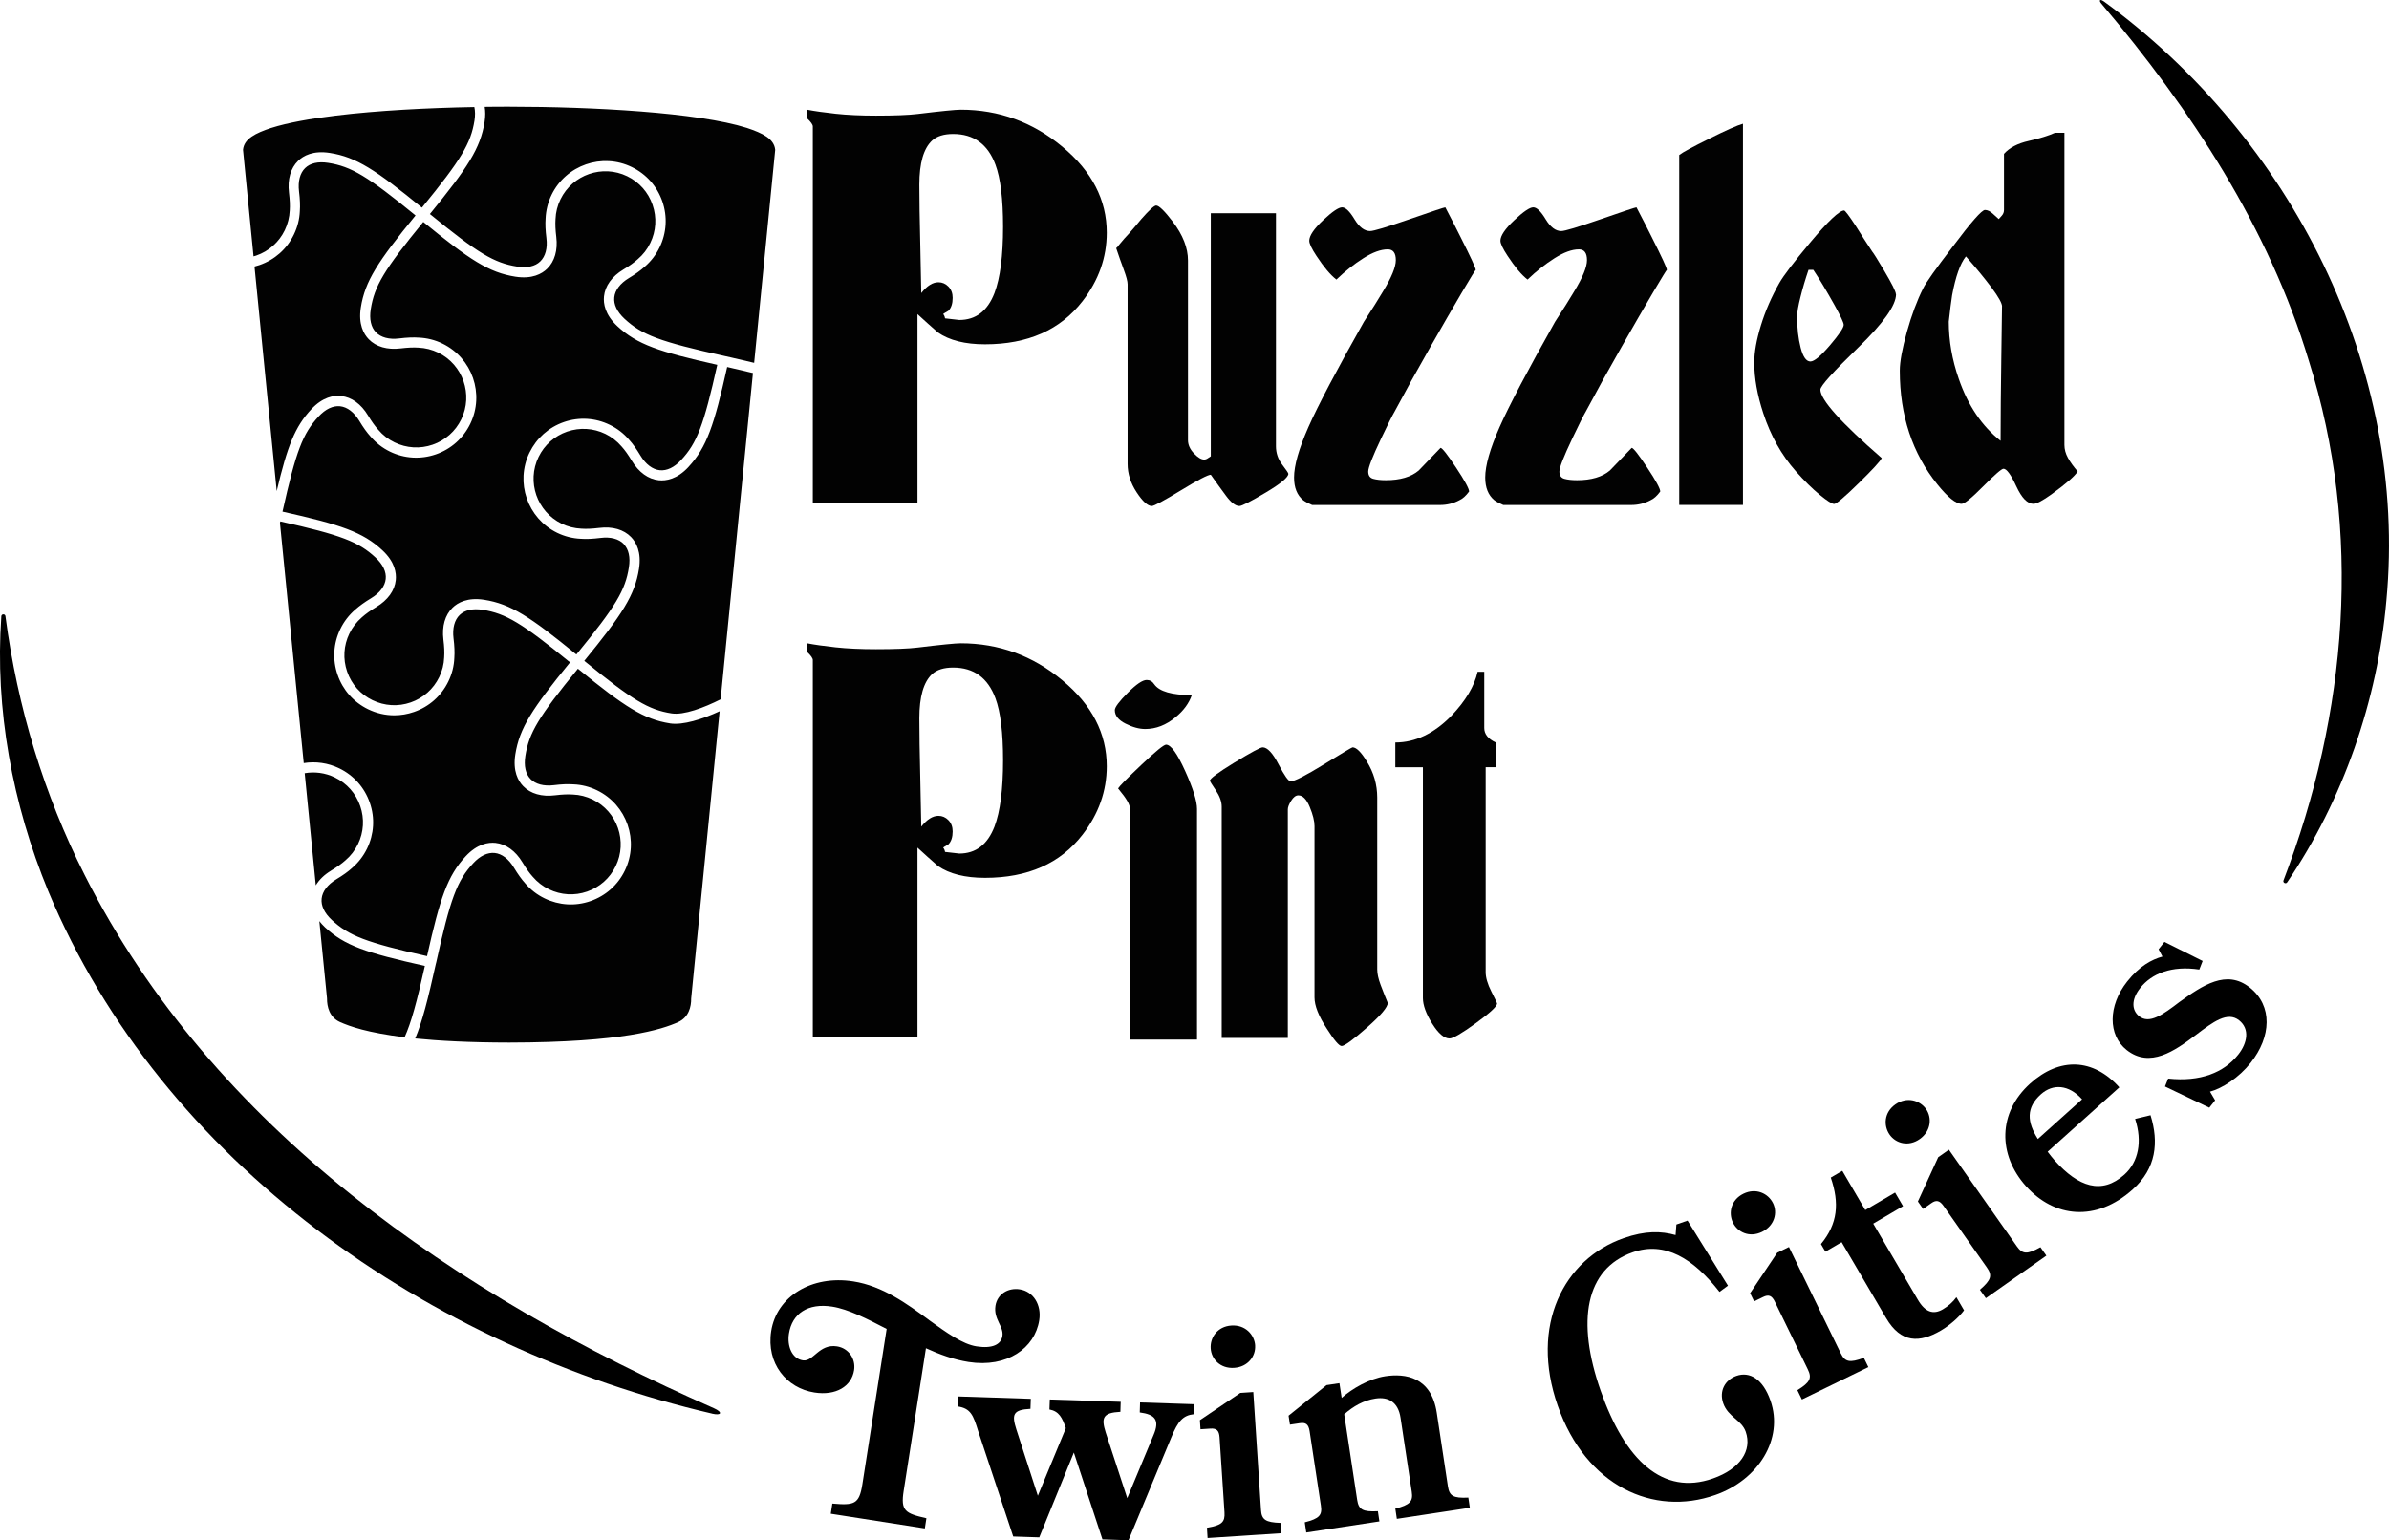 <?xml version="1.0" encoding="UTF-8"?>
<svg id="Layer_2" data-name="Layer 2" xmlns="http://www.w3.org/2000/svg" viewBox="0 0 471.15 303.86">
  <defs>
    <style>
      .cls-1 {
        fill: #020202;
      }

      .cls-1, .cls-2 {
        stroke-width: 0px;
      }

      .cls-2 {
        fill: #000;
      }
    </style>
  </defs>
  <g id="Layer_2-2" data-name="Layer 2">
    <g>
      <g>
        <path class="cls-1" d="M59.9,150.53l-4.69-47.37c.02-.1.05-.2.07-.3,11.97,2.68,15.41,4,18.78,7.13,1.46,1.36,2.16,2.82,2.01,4.22-.15,1.42-1.17,2.77-2.88,3.8-1.29.78-2.31,1.52-3.12,2.24-1.24,1.07-2.24,2.36-2.95,3.83-1.38,2.84-1.58,6.06-.54,9.05,1.03,2.99,3.17,5.4,6.01,6.78,1.64.8,3.4,1.2,5.17,1.2,1.3,0,2.61-.22,3.88-.66,2.99-1.03,5.4-3.17,6.78-6.01.72-1.48,1.12-3.05,1.18-4.65.08-1.11.03-2.38-.16-3.87-.24-1.98.19-3.61,1.21-4.6,1.01-.98,2.59-1.33,4.56-1.02,4.54.72,7.71,2.61,17.21,10.37-7.46,9.13-9.98,12.96-10.79,18.16-.52,3.31.56,5.23,1.56,6.26,1.44,1.49,3.67,2.13,6.28,1.8,1.38-.17,2.52-.22,3.52-.15,1.35.05,2.66.39,3.89.98,4.88,2.38,6.92,8.28,4.54,13.16-1.15,2.37-3.15,4.14-5.64,5-2.48.86-5.15.7-7.52-.45-1.24-.6-2.3-1.43-3.2-2.48-.64-.7-1.3-1.63-2.03-2.84-1.36-2.25-3.24-3.61-5.3-3.83-1.43-.15-3.61.19-5.89,2.64-3.59,3.86-5.05,8.2-7.62,19.7-11.98-2.68-15.42-4.01-18.78-7.13-1.46-1.36-2.16-2.82-2.01-4.22.15-1.42,1.17-2.77,2.88-3.8,1.33-.8,2.36-1.54,3.12-2.24,1.24-1.06,2.23-2.34,2.96-3.83,1.38-2.84,1.58-6.05.54-9.04-1.03-2.99-3.17-5.4-6.01-6.78-2.26-1.1-4.71-1.41-7.02-1.04h0ZM65.28,171.75c1.22-.73,2.14-1.4,2.83-2.02,1.06-.9,1.88-1.97,2.48-3.2,1.15-2.36,1.31-5.03.45-7.52-.86-2.49-2.63-4.49-5-5.64-1.92-.93-3.99-1.18-5.95-.84l2.19,22.12c.66-1.1,1.67-2.09,3-2.89h0ZM95.57,24.06c-.82,5.2-3.33,9.02-10.79,18.16,9.5,7.77,12.67,9.65,17.21,10.37,1.97.31,3.55-.04,4.56-1.02,1.02-.99,1.46-2.63,1.21-4.61-.19-1.51-.24-2.78-.16-3.87.07-1.6.46-3.18,1.18-4.66,2.86-5.87,9.96-8.33,15.83-5.47,2.85,1.38,4.98,3.79,6.02,6.78,1.03,2.99.84,6.2-.54,9.05-.72,1.48-1.71,2.77-2.95,3.83-.81.73-1.83,1.47-3.12,2.24-1.7,1.03-2.73,2.38-2.87,3.8-.15,1.4.55,2.86,2.01,4.22,3.46,3.21,6.97,4.52,19.75,7.35l1.25.28h0c1.68.38,3.18.73,4.57,1.07l4.15-41.99v-.05c-.21-2.15-2.44-3.26-5.6-4.31-9.65-3.05-30.35-4.17-46.89-4.18-1.57,0-3.17,0-4.8.03.14.84.16,1.82-.02,2.98ZM53.53,25.22c-3.16,1.05-5.39,2.16-5.6,4.31v.05l2.07,20.99c.17-.05.35-.09.52-.15,2.49-.86,4.49-2.63,5.64-5,.59-1.23.92-2.54.98-3.89.07-.97.02-2.1-.15-3.52-.32-2.61.32-4.84,1.8-6.28,1.03-1,2.95-2.08,6.26-1.56,5.21.82,9.02,3.32,18.16,10.79,7.78-9.52,9.65-12.67,10.37-17.2.15-.98.14-1.87-.03-2.64-9.26.17-19.13.69-27.28,1.68-5.1.61-9.53,1.41-12.75,2.43h.01ZM135.8,92.1c-2.27,2.45-4.45,2.79-5.88,2.64-2.06-.21-3.95-1.57-5.31-3.83-.73-1.21-1.39-2.14-2.03-2.84-.91-1.06-1.98-1.88-3.19-2.47-2.37-1.15-5.04-1.31-7.53-.46-2.48.86-4.49,2.63-5.64,5-2.38,4.88-.33,10.79,4.55,13.17,1.23.59,2.53.92,3.89.98.97.07,2.11.02,3.51-.15,2.62-.33,4.85.32,6.29,1.81,1,1.03,2.08,2.96,1.56,6.26-.81,5.2-3.32,9.02-10.79,18.16,9.5,7.76,12.67,9.65,17.2,10.36,2.44.39,6.41-1.12,9.69-2.77l6.37-64.37c-1.51-.37-3.17-.76-5.08-1.19-2.57,11.51-4.03,15.85-7.62,19.7h0ZM67.28,78.13c2.06.21,3.94,1.57,5.3,3.83.72,1.2,1.38,2.12,2.03,2.83.89,1.05,1.96,1.88,3.2,2.48,2.36,1.15,5.04,1.31,7.52.45,2.49-.86,4.49-2.64,5.64-5,2.37-4.88.33-10.78-4.55-13.16-1.23-.59-2.53-.92-3.89-.98-.97-.07-2.11-.02-3.52.15-2.62.32-4.85-.32-6.29-1.81-1-1.03-2.08-2.96-1.56-6.26.82-5.2,3.33-9.03,10.79-18.16-9.5-7.77-12.67-9.65-17.21-10.37-1.98-.31-3.55.04-4.56,1.02-1.02.99-1.45,2.63-1.21,4.6.19,1.54.24,2.81.16,3.88-.06,1.6-.46,3.17-1.18,4.65-1.38,2.85-3.79,4.98-6.79,6.01-.32.11-.65.21-.97.29l4.38,44.29c2.1-8.89,3.61-12.69,6.8-16.12,2.28-2.45,4.46-2.79,5.89-2.64l.02.02ZM123.03,107.33c-.99-1.03-2.63-1.46-4.6-1.21-1.54.19-2.81.25-3.88.17-1.59-.07-3.17-.46-4.64-1.17-5.88-2.86-8.34-9.97-5.48-15.84,1.39-2.85,3.79-4.98,6.78-6.02,2.99-1.03,6.21-.84,9.05.55,1.47.71,2.75,1.7,3.82,2.95.71.78,1.45,1.81,2.24,3.13,1.03,1.7,2.38,2.72,3.8,2.87,1.4.14,2.85-.55,4.21-2.01,3.13-3.37,4.45-6.78,7.13-18.78-11.52-2.58-15.84-4.03-19.7-7.62-2.45-2.28-2.79-4.46-2.64-5.89.21-2.06,1.57-3.94,3.83-5.3,1.18-.7,2.1-1.37,2.83-2.03,1.05-.9,1.88-1.96,2.47-3.2,1.15-2.36,1.31-5.03.45-7.52s-2.63-4.49-5-5.64c-4.88-2.37-10.78-.33-13.16,4.55-.6,1.23-.93,2.54-.98,3.9-.07.99-.02,2.13.15,3.51.32,2.62-.32,4.85-1.81,6.29-1.03,1-2.95,2.08-6.26,1.56-5.21-.82-9.02-3.32-18.16-10.8-7.77,9.5-9.64,12.65-10.36,17.21-.31,1.97.04,3.55,1.02,4.56.99,1.03,2.63,1.46,4.6,1.21,1.54-.19,2.81-.24,3.88-.16,1.6.07,3.17.46,4.65,1.18,5.88,2.86,8.33,9.96,5.47,15.83-1.38,2.85-3.79,4.98-6.78,6.02-2.99,1.03-6.21.84-9.05-.54-1.49-.73-2.77-1.72-3.82-2.96-.71-.78-1.46-1.81-2.24-3.12-1.03-1.7-2.37-2.72-3.79-2.87-1.4-.14-2.86.55-4.22,2.01-3.13,3.37-4.45,6.79-7.13,18.78,11.52,2.57,15.84,4.03,19.7,7.62,2.45,2.28,2.79,4.46,2.64,5.89-.21,2.06-1.57,3.94-3.83,5.3-1.18.71-2.11,1.38-2.84,2.03-1.05.91-1.88,1.98-2.47,3.2-1.15,2.36-1.31,5.03-.45,7.52.86,2.49,2.63,4.49,5,5.63,2.37,1.15,5.04,1.31,7.52.45,2.49-.86,4.49-2.64,5.64-5,.6-1.23.93-2.53.98-3.89.07-1.01.02-2.14-.15-3.51-.32-2.62.32-4.85,1.8-6.29,1.03-1,2.96-2.08,6.26-1.56,5.21.83,9.02,3.32,18.16,10.79,7.79-9.52,9.66-12.67,10.36-17.21.31-1.97-.04-3.55-1.02-4.56h.02ZM64.49,196.98c-.01,1.6.47,3.7,2.56,4.64,1.9.85,5.42,2.11,12.74,3,1.3-2.86,2.41-6.95,4-14.07-11.71-2.62-15.81-4.01-19.7-7.62-.44-.41-.79-.82-1.11-1.22l1.51,15.23v.03h0ZM132.13,142.7c-5.16-.81-8.97-3.29-17.97-10.63h0l-.19-.15c-7.77,9.5-9.65,12.67-10.36,17.2-.31,1.97.04,3.55,1.02,4.56.99,1.02,2.62,1.45,4.6,1.21,1.51-.19,2.78-.24,3.88-.16,1.6.06,3.17.46,4.65,1.18,5.87,2.86,8.33,9.96,5.47,15.83-1.38,2.85-3.79,4.98-6.78,6.02-2.99,1.04-6.2.84-9.05-.54-1.49-.72-2.77-1.72-3.82-2.96-.7-.77-1.44-1.8-2.24-3.12-1.03-1.71-2.38-2.73-3.79-2.87-1.39-.13-2.86.55-4.21,2.01-3.22,3.46-4.52,6.97-7.35,19.75l-.16-.04h0l.15.04c-1.57,7.08-2.71,11.55-4.1,14.83,4.68.47,10.71.8,18.54.81,22.43-.03,30.16-2.61,33.33-4.04,2.09-.94,2.58-3.04,2.56-4.64l5.61-56.68c-3.42,1.58-7.25,2.79-9.77,2.4h-.02Z"/>
        <g>
          <path class="cls-1" d="M218.27,45.9c0,4.89-1.59,9.4-4.78,13.51-4.38,5.67-10.79,8.51-19.23,8.51-3.94,0-7.04-.78-9.29-2.34-1.38-1.21-2.72-2.41-4.03-3.62v37.34h-20.64V24.94c0-.35-.37-.89-1.13-1.6v-1.7c1.44.28,3.31.55,5.63.8,2.31.25,4.97.37,7.97.37,3.69,0,6.41-.11,8.16-.32,4.69-.57,7.54-.85,8.54-.85,7.5,0,14.18,2.43,20.03,7.29,5.85,4.86,8.77,10.51,8.77,16.97h0ZM197.82,44.72c0-5.46-.5-9.54-1.5-12.23-1.5-4.04-4.28-6.06-8.35-6.06-1.81,0-3.19.43-4.13,1.28-1.69,1.56-2.53,4.47-2.53,8.72,0,2.77.06,6.83.19,12.18.12,5.35.19,8.42.19,9.2,1.13-1.42,2.25-2.13,3.38-2.13.75,0,1.41.28,1.97.85s.84,1.31.84,2.23c0,1.14-.28,1.99-.84,2.55-.63.36-.97.57-1.03.64.19.21.31.5.37.85l2.81.32c3.25,0,5.57-1.77,6.94-5.32,1.13-2.98,1.69-7.34,1.69-13.08Z"/>
          <path class="cls-1" d="M254.09,93.44c0,.71-1.49,1.95-4.46,3.72-2.97,1.77-4.71,2.66-5.21,2.66-.75,0-1.63-.67-2.63-2.02s-2-2.73-3-4.15c-.56,0-2.53,1.03-5.91,3.09s-5.29,3.08-5.72,3.08c-.81,0-1.81-.9-3-2.71s-1.78-3.67-1.78-5.59v-35.44c0-.57-.25-1.52-.75-2.87-.5-1.35-1-2.77-1.5-4.26.25-.21.44-.43.56-.64.75-.92,1.41-1.67,1.97-2.24.81-.92,1.63-1.88,2.44-2.87,1.56-1.77,2.53-2.66,2.91-2.66.56,0,1.66,1.07,3.28,3.19,2,2.63,3,5.18,3,7.66v35.44c0,.92.39,1.79,1.17,2.61s1.45,1.22,2.02,1.22c.25,0,.5-.09.75-.27s.44-.3.56-.37v-47.95h12.85v45.95c0,1.35.41,2.55,1.22,3.62.81,1.06,1.22,1.67,1.22,1.81h.01Z"/>
          <path class="cls-1" d="M291.04,53.23c-.06,0-.99,1.51-2.77,4.52-1.78,3.02-3.86,6.61-6.24,10.8-2.63,4.61-4.94,8.79-6.94,12.55-.5.85-1.41,2.66-2.72,5.43-1.69,3.55-2.53,5.71-2.53,6.49s.33,1.26.99,1.44,1.48.27,2.49.27c2.81,0,4.97-.64,6.47-1.91,1.44-1.49,2.87-2.98,4.31-4.47.31,0,1.33,1.29,3.05,3.88s2.58,4.17,2.58,4.73c-.63.85-1.25,1.42-1.88,1.7-1.19.64-2.47.96-3.85.96h-25.23c-.81-.35-1.41-.67-1.78-.96-1.19-.99-1.78-2.48-1.78-4.47,0-2.34.94-5.64,2.81-9.89,1.88-4.25,5.54-11.2,10.98-20.85,1.62-2.48,2.87-4.47,3.75-5.96,1.69-2.77,2.53-4.82,2.53-6.17,0-1.42-.53-2.13-1.59-2.13-1.38,0-2.99.59-4.83,1.76s-3.61,2.57-5.3,4.2c-1.19-.92-2.5-2.48-3.94-4.68-.94-1.42-1.41-2.41-1.41-2.98,0-.99.91-2.34,2.72-4.04s3.06-2.55,3.75-2.55,1.5.78,2.44,2.34,1.97,2.34,3.09,2.34c.69,0,3.28-.78,7.79-2.34,4.5-1.56,6.85-2.34,7.04-2.34,1.37,2.62,2.37,4.57,3,5.85,2,3.97,3,6.13,3,6.49h0Z"/>
          <path class="cls-1" d="M328.74,53.23c-.06,0-.99,1.51-2.77,4.52-1.78,3.02-3.86,6.61-6.24,10.8-2.63,4.61-4.94,8.79-6.94,12.55-.5.85-1.41,2.66-2.72,5.43-1.69,3.55-2.53,5.71-2.53,6.49s.33,1.26.99,1.44,1.48.27,2.49.27c2.81,0,4.97-.64,6.47-1.91,1.44-1.49,2.87-2.98,4.31-4.47.31,0,1.33,1.29,3.05,3.88s2.58,4.17,2.58,4.73c-.63.85-1.25,1.42-1.88,1.7-1.19.64-2.47.96-3.85.96h-25.23c-.81-.35-1.41-.67-1.78-.96-1.19-.99-1.78-2.48-1.78-4.47,0-2.34.94-5.64,2.81-9.89,1.88-4.25,5.54-11.2,10.98-20.85,1.62-2.48,2.87-4.47,3.75-5.96,1.69-2.77,2.53-4.82,2.53-6.17,0-1.42-.53-2.13-1.59-2.13-1.38,0-2.99.59-4.83,1.76s-3.61,2.57-5.3,4.2c-1.19-.92-2.5-2.48-3.94-4.68-.94-1.42-1.41-2.41-1.41-2.98,0-.99.91-2.34,2.72-4.04s3.06-2.55,3.75-2.55,1.5.78,2.44,2.34c.94,1.56,1.97,2.34,3.09,2.34.69,0,3.28-.78,7.79-2.34,4.5-1.56,6.85-2.34,7.04-2.34,1.37,2.62,2.37,4.57,3,5.85,2,3.97,3,6.13,3,6.49h0Z"/>
          <path class="cls-1" d="M343.74,99.61h-12.57V30.58c.62-.5,2.61-1.58,5.96-3.24,3.34-1.67,5.55-2.64,6.61-2.93v75.21h0Z"/>
          <path class="cls-1" d="M373.93,58.03c0,2.2-2.49,5.71-7.46,10.53-4.97,4.82-7.46,7.59-7.46,8.3,0,1.99,4.03,6.49,12.1,13.51-.31.64-1.85,2.31-4.6,5-2.75,2.7-4.35,4.04-4.78,4.04s-1.39-.6-2.86-1.81c-1.47-1.21-3.05-2.77-4.74-4.68-2.81-3.19-4.94-6.99-6.38-11.39-1.19-3.62-1.78-6.95-1.78-10,0-2.06.44-4.5,1.31-7.34.87-2.84,2.09-5.64,3.66-8.41.81-1.42,2.81-4.04,6-7.87,3.56-4.26,5.82-6.39,6.75-6.39.19,0,.94.99,2.25,2.98,1.06,1.7,2.16,3.41,3.28,5.11.25.28,1.03,1.53,2.34,3.73,1.56,2.63,2.34,4.19,2.34,4.68h.03ZM363.61,64.08c0-.43-.6-1.7-1.78-3.83-1.63-2.91-3.03-5.25-4.22-7.02h-.94c-.63,1.85-1.16,3.64-1.59,5.37-.44,1.74-.66,3.03-.66,3.88,0,2.27.24,4.31.7,6.12.47,1.81,1.11,2.71,1.92,2.71.75,0,2.03-1.06,3.85-3.19,1.81-2.13,2.72-3.47,2.72-4.04h0Z"/>
          <path class="cls-1" d="M409.75,93.01c-.56.91-2.28,2.41-5.16,4.5-1.75,1.26-2.94,1.88-3.56,1.88-1.19,0-2.31-1.15-3.38-3.46-1.06-2.3-1.91-3.46-2.53-3.46-.37,0-1.7,1.15-3.99,3.46-2.28,2.31-3.71,3.46-4.27,3.46-1.13,0-2.72-1.28-4.78-3.84-4.94-6.12-7.41-13.6-7.41-22.42,0-1.78.47-4.34,1.41-7.69.94-3.34,2-6.19,3.19-8.54.5-1.07,2.44-3.81,5.82-8.22,3.63-4.84,5.75-7.26,6.38-7.26.5,0,1.02.25,1.55.74.53.5.92.85,1.17,1.06.12-.14.33-.37.61-.69s.42-.69.42-1.12v-11.06c1.06-1.2,2.69-2.06,4.88-2.55,2.19-.5,3.91-1.03,5.16-1.6h1.88v61.58c0,.85.23,1.71.7,2.56s1.11,1.74,1.92,2.66h-.01ZM394.84,60.47c0-.64-.69-1.88-2.06-3.72-1.38-1.84-3.06-3.9-5.07-6.17-1.13,1.42-2.03,3.97-2.72,7.66-.19,1.21-.41,2.94-.66,5.21,0,3.76.66,7.52,1.97,11.28,1.81,5.25,4.56,9.33,8.25,12.23,0-4.75.05-10.16.14-16.22.09-6.06.14-9.48.14-10.27h0Z"/>
          <path class="cls-1" d="M218.27,151.15c0,4.89-1.59,9.4-4.78,13.51-4.38,5.67-10.79,8.51-19.23,8.51-3.94,0-7.04-.78-9.29-2.34-1.38-1.21-2.72-2.41-4.03-3.62v37.34h-20.64v-74.35c0-.35-.37-.89-1.13-1.6v-1.7c1.44.28,3.31.55,5.63.8,2.31.25,4.97.37,7.97.37,3.69,0,6.41-.11,8.16-.32,4.69-.57,7.54-.85,8.54-.85,7.5,0,14.18,2.43,20.03,7.29s8.77,10.51,8.77,16.97h0ZM197.82,149.98c0-5.46-.5-9.54-1.5-12.23-1.5-4.04-4.28-6.06-8.35-6.06-1.81,0-3.19.43-4.13,1.28-1.69,1.56-2.53,4.47-2.53,8.72,0,2.77.06,6.83.19,12.18.12,5.36.19,8.42.19,9.2,1.13-1.42,2.25-2.13,3.38-2.13.75,0,1.41.28,1.97.85s.84,1.31.84,2.23c0,1.13-.28,1.99-.84,2.55-.63.36-.97.57-1.03.64.19.21.31.5.37.85l2.81.32c3.25,0,5.57-1.77,6.94-5.32,1.13-2.98,1.69-7.34,1.69-13.08h0Z"/>
          <path class="cls-1" d="M235.05,137.11c-.56,1.63-1.63,3.08-3.19,4.36-1.88,1.56-3.88,2.34-6,2.34-1.19,0-2.49-.35-3.89-1.06-1.41-.71-2.11-1.6-2.11-2.66,0-.57.84-1.7,2.53-3.4,1.69-1.7,2.94-2.55,3.75-2.55.62,0,1.13.28,1.5.85,1,1.42,3.47,2.13,7.41,2.13h0ZM236.08,205.08h-13.23v-45.5c0-.43-.17-.94-.52-1.55-.34-.6-.95-1.44-1.83-2.5.31-.5,1.86-2.06,4.64-4.69,2.78-2.63,4.39-3.94,4.83-3.94.94,0,2.19,1.72,3.75,5.17s2.35,5.95,2.35,7.51v45.5h0Z"/>
          <path class="cls-1" d="M273.69,197.83c0,.85-1.38,2.49-4.13,4.9-2.75,2.42-4.41,3.62-4.97,3.62-.5,0-1.47-1.14-2.91-3.41-1.63-2.49-2.44-4.55-2.44-6.18v-33.79c0-.99-.31-2.25-.94-3.78s-1.38-2.29-2.25-2.29c-.5,0-.97.36-1.41,1.06-.44.71-.66,1.28-.66,1.7v45.1h-13.04v-45.63c0-.99-.39-2.07-1.17-3.24s-1.17-1.79-1.17-1.86c0-.43,1.63-1.63,4.88-3.62,3.25-1.98,5.1-2.98,5.53-2.98.94,0,1.98,1.12,3.14,3.35s1.95,3.35,2.39,3.35c.75,0,2.94-1.12,6.57-3.35,3.63-2.23,5.5-3.35,5.63-3.35.75,0,1.69.92,2.81,2.77,1.37,2.2,2.06,4.58,2.06,7.14v33.89c0,.85.22,1.86.66,3.04.44,1.17.91,2.36,1.41,3.57h0Z"/>
          <path class="cls-1" d="M295.25,197.95c0,.57-1.39,1.86-4.17,3.88s-4.52,3.03-5.21,3.03c-1.06,0-2.2-.98-3.42-2.93-1.22-1.96-1.83-3.64-1.83-5.06v-45.51h-5.44v-4.89c3.94,0,7.63-1.76,11.07-5.28,2.81-2.96,4.53-5.84,5.16-8.66h1.31v11.08c0,1.2.75,2.15,2.25,2.85v4.89h-1.97v40.42c0,1.06.37,2.34,1.12,3.83s1.13,2.27,1.13,2.34h0Z"/>
        </g>
      </g>
      <g>
        <path class="cls-2" d="M183.18,260.38c3.43,2.47,6.63,4.79,9.41,5.22,3.07.48,4.83-.33,5.1-2.05.3-1.89-1.78-3.3-1.37-5.96.35-2.25,2.44-3.61,4.8-3.24,2.66.42,4.31,3.03,3.83,6.1-.86,5.49-6.31,9.42-13.93,8.23-2.95-.46-5.75-1.5-8.41-2.71l-4.39,28.12c-.62,3.96.27,4.46,4.48,5.42l-.31,2.01-18.55-2.9.31-2.01c4.3.37,5.3.16,5.92-3.79l4.79-30.66c-3.86-2-7.56-3.9-10.75-4.4-4.78-.75-7.9,1.37-8.52,5.33-.38,2.42.56,4.93,2.75,5.27,2.07.32,3.18-3.31,6.72-2.76,2.3.36,3.73,2.46,3.38,4.7-.5,3.19-3.58,5.07-7.83,4.4-5.49-.86-9.51-5.72-8.52-12.1,1.07-6.85,7.97-11.1,16.18-9.82,5.79.9,10.62,4.44,14.91,7.59Z"/>
        <path class="cls-2" d="M211.79,286.52l-6.83,16.76-5.14-.17-6.91-20.8c-.97-3.14-1.47-4.47-4.03-4.86l.07-1.97,14.34.47-.07,1.97c-3.53.18-3.69,1.19-2.77,4.09l4.23,13.06,5.52-13.33c-.71-2.06-1.33-3.33-3.23-3.69l.07-1.97,13.98.46-.06,1.97c-3.48.18-3.81,1.19-2.89,4.09l4.24,12.94,5.19-12.45c1.29-3.01.25-4.06-2.72-4.46l.06-1.97,10.69.35-.07,1.97c-2.16.23-3.16,1.39-4.46,4.58l-8.44,20.29-5.14-.17-5.65-17.17Z"/>
        <path class="cls-2" d="M238.16,303.42l-.13-2.03c2.96-.49,3.58-1.13,3.46-3.04l-.97-14.79c-.09-1.37-.6-1.82-1.79-1.74l-1.97.13-.12-1.79,7.97-5.38,2.56-.17,1.52,23.26c.12,1.91.88,2.46,3.88,2.56l.13,2.03-14.55.95ZM247.53,265.43c.14,2.09-1.4,4.23-4.14,4.41-2.74.18-4.49-1.74-4.62-3.83-.14-2.15,1.33-4.34,4.08-4.52,2.74-.18,4.55,1.8,4.69,3.95Z"/>
        <path class="cls-2" d="M275.48,299.62l-.3-2.01c2.91-.74,3.53-1.44,3.24-3.33l-2.21-14.6c-.47-3.13-2.44-4.16-4.93-3.79-2.36.36-4.37,1.51-6.18,3.11l2.56,16.9c.29,1.89,1.08,2.38,4.08,2.22l.3,2.01-14.42,2.19-.3-2.01c2.91-.74,3.47-1.43,3.18-3.32l-2.22-14.66c-.21-1.36-.75-1.76-1.93-1.58l-1.95.29-.27-1.77,7.49-6.03,2.54-.38.44,2.9c2.08-1.83,5.41-3.78,8.6-4.27,3.9-.59,9.08.07,10.16,7.23l2.19,14.48c.29,1.89,1.03,2.38,4.03,2.23l.3,2.01-14.42,2.19Z"/>
        <path class="cls-2" d="M340.77,253.63l-1.66,1.22c-5.17-6.61-10.79-10.03-17.11-7.81-9.36,3.28-11.14,13.59-6.33,27.3,4.82,13.76,12.28,20.78,22.15,17.32,5.36-1.88,7.76-5.51,6.46-9.23-.81-2.31-3.48-2.9-4.43-5.6-.85-2.43.35-4.62,2.6-5.41,2.59-.91,5.21.58,6.71,4.87,2.65,7.56-2.37,15.65-10.89,18.63-12.18,4.27-25.49-1.71-31.06-17.62-5.55-15.85,1.21-28.92,13-33.05,4.29-1.5,7.43-1.4,10.24-.61l.16-2.08,2.2-.77,7.98,12.85Z"/>
        <path class="cls-2" d="M349.67,237.36c.92,1.88.3,4.44-2.17,5.65-2.47,1.2-4.81.08-5.73-1.8-.94-1.94-.41-4.52,2.07-5.73,2.47-1.2,4.89-.06,5.83,1.88ZM355.36,276.07l-.89-1.83c2.56-1.58,2.89-2.4,2.05-4.12l-6.49-13.33c-.6-1.24-1.24-1.46-2.32-.93l-1.77.86-.79-1.61,5.35-7.99,2.31-1.12,10.21,20.96c.84,1.72,1.74,1.94,4.56.9l.89,1.83-13.11,6.39Z"/>
        <path class="cls-2" d="M387.35,258.48c-.96,1.32-2.78,2.94-4.58,4-4.18,2.45-7.87,2.53-10.8-2.47l-8.77-14.96-3.2,1.87-.88-1.5c3.32-4.03,3.67-8.04,1.94-13.12l2.27-1.33,4.53,7.74,5.88-3.45,1.57,2.68-5.88,3.45,8.8,15.01c1.45,2.48,3.07,2.98,4.92,1.9,1.03-.6,2.04-1.48,2.68-2.4l1.51,2.58Z"/>
        <path class="cls-2" d="M379.85,218.78c1.2,1.71,1,4.34-1.24,5.92s-4.74.85-5.94-.86c-1.24-1.76-1.12-4.4,1.13-5.98s4.82-.83,6.06.93ZM391.64,256.09l-1.17-1.66c2.27-1.96,2.47-2.83,1.37-4.4l-8.53-12.12c-.79-1.12-1.46-1.24-2.43-.55l-1.61,1.13-1.03-1.47,4.01-8.74,2.1-1.48,13.41,19.07c1.1,1.56,2.03,1.64,4.65.17l1.17,1.66-11.93,8.39Z"/>
        <path class="cls-2" d="M403.84,227.21c.43.57.87,1.15,1.39,1.73,4.67,5.2,9.25,6.8,13.74,2.77,2.76-2.48,3.57-6.5,2.11-10.98l3.04-.73c1.66,5.34,1.13,10.48-3.5,14.63-7.25,6.51-15.5,5.56-21.05-.62-5.59-6.23-5.57-14.52.83-20.28,5.78-5.19,12.38-5.01,17.57.77l-14.14,12.7ZM410.62,216.86c-2.64-2.94-5.76-3.1-8.12-.99-2.94,2.64-2.75,5.44-.6,8.82l8.72-7.83Z"/>
        <path class="cls-2" d="M443.68,194.79c4.59,3.64,4.24,9.76.19,14.87-2.34,2.95-5.59,5.03-8.02,5.69l1.01,1.71-1.15,1.45-8.74-4.18.63-1.56c6.33.67,10.97-1.14,13.83-4.75,1.78-2.25,2.31-5.03.16-6.74-2.3-1.82-5.11.29-8.56,2.91-4.15,3.12-9.02,6.58-13.62,2.94-3.7-2.93-3.69-8.72.1-13.5,2.41-3.04,4.82-4.34,6.96-4.93l-.76-1.44,1.15-1.45,7.54,3.76-.66,1.69c-5.46-.82-9.4.79-11.66,3.65-1.82,2.3-1.66,4.4-.21,5.56,2.01,1.6,4.65-.28,7.93-2.79,4.6-3.3,9.29-6.52,13.88-2.88Z"/>
      </g>
      <path class="cls-2" d="M414.89.26c36.91,26.93,60.07,72.2,55.74,118.25-1.74,19.74-8.56,39.32-19.56,55.54-.27.4-.9.08-.73-.37,12.64-32.98,15.64-68.78,4.99-102.53-7.9-26.28-23.27-49.59-40.91-70.44-.56-.66-.25-.96.47-.44Z"/>
      <path class="cls-2" d="M140.42,278.86c-55.51-12.92-108.49-49.33-130.89-103.03C2.43,158.61-1.02,139.84.26,121.57c.03-.49.75-.51.81-.02,2.37,18.04,7.63,35.24,15.61,51.03,25.33,50.23,73.59,82.98,124.11,105.22,1.79.79,1.54,1.51-.37,1.07Z"/>
    </g>
  </g>
</svg>
